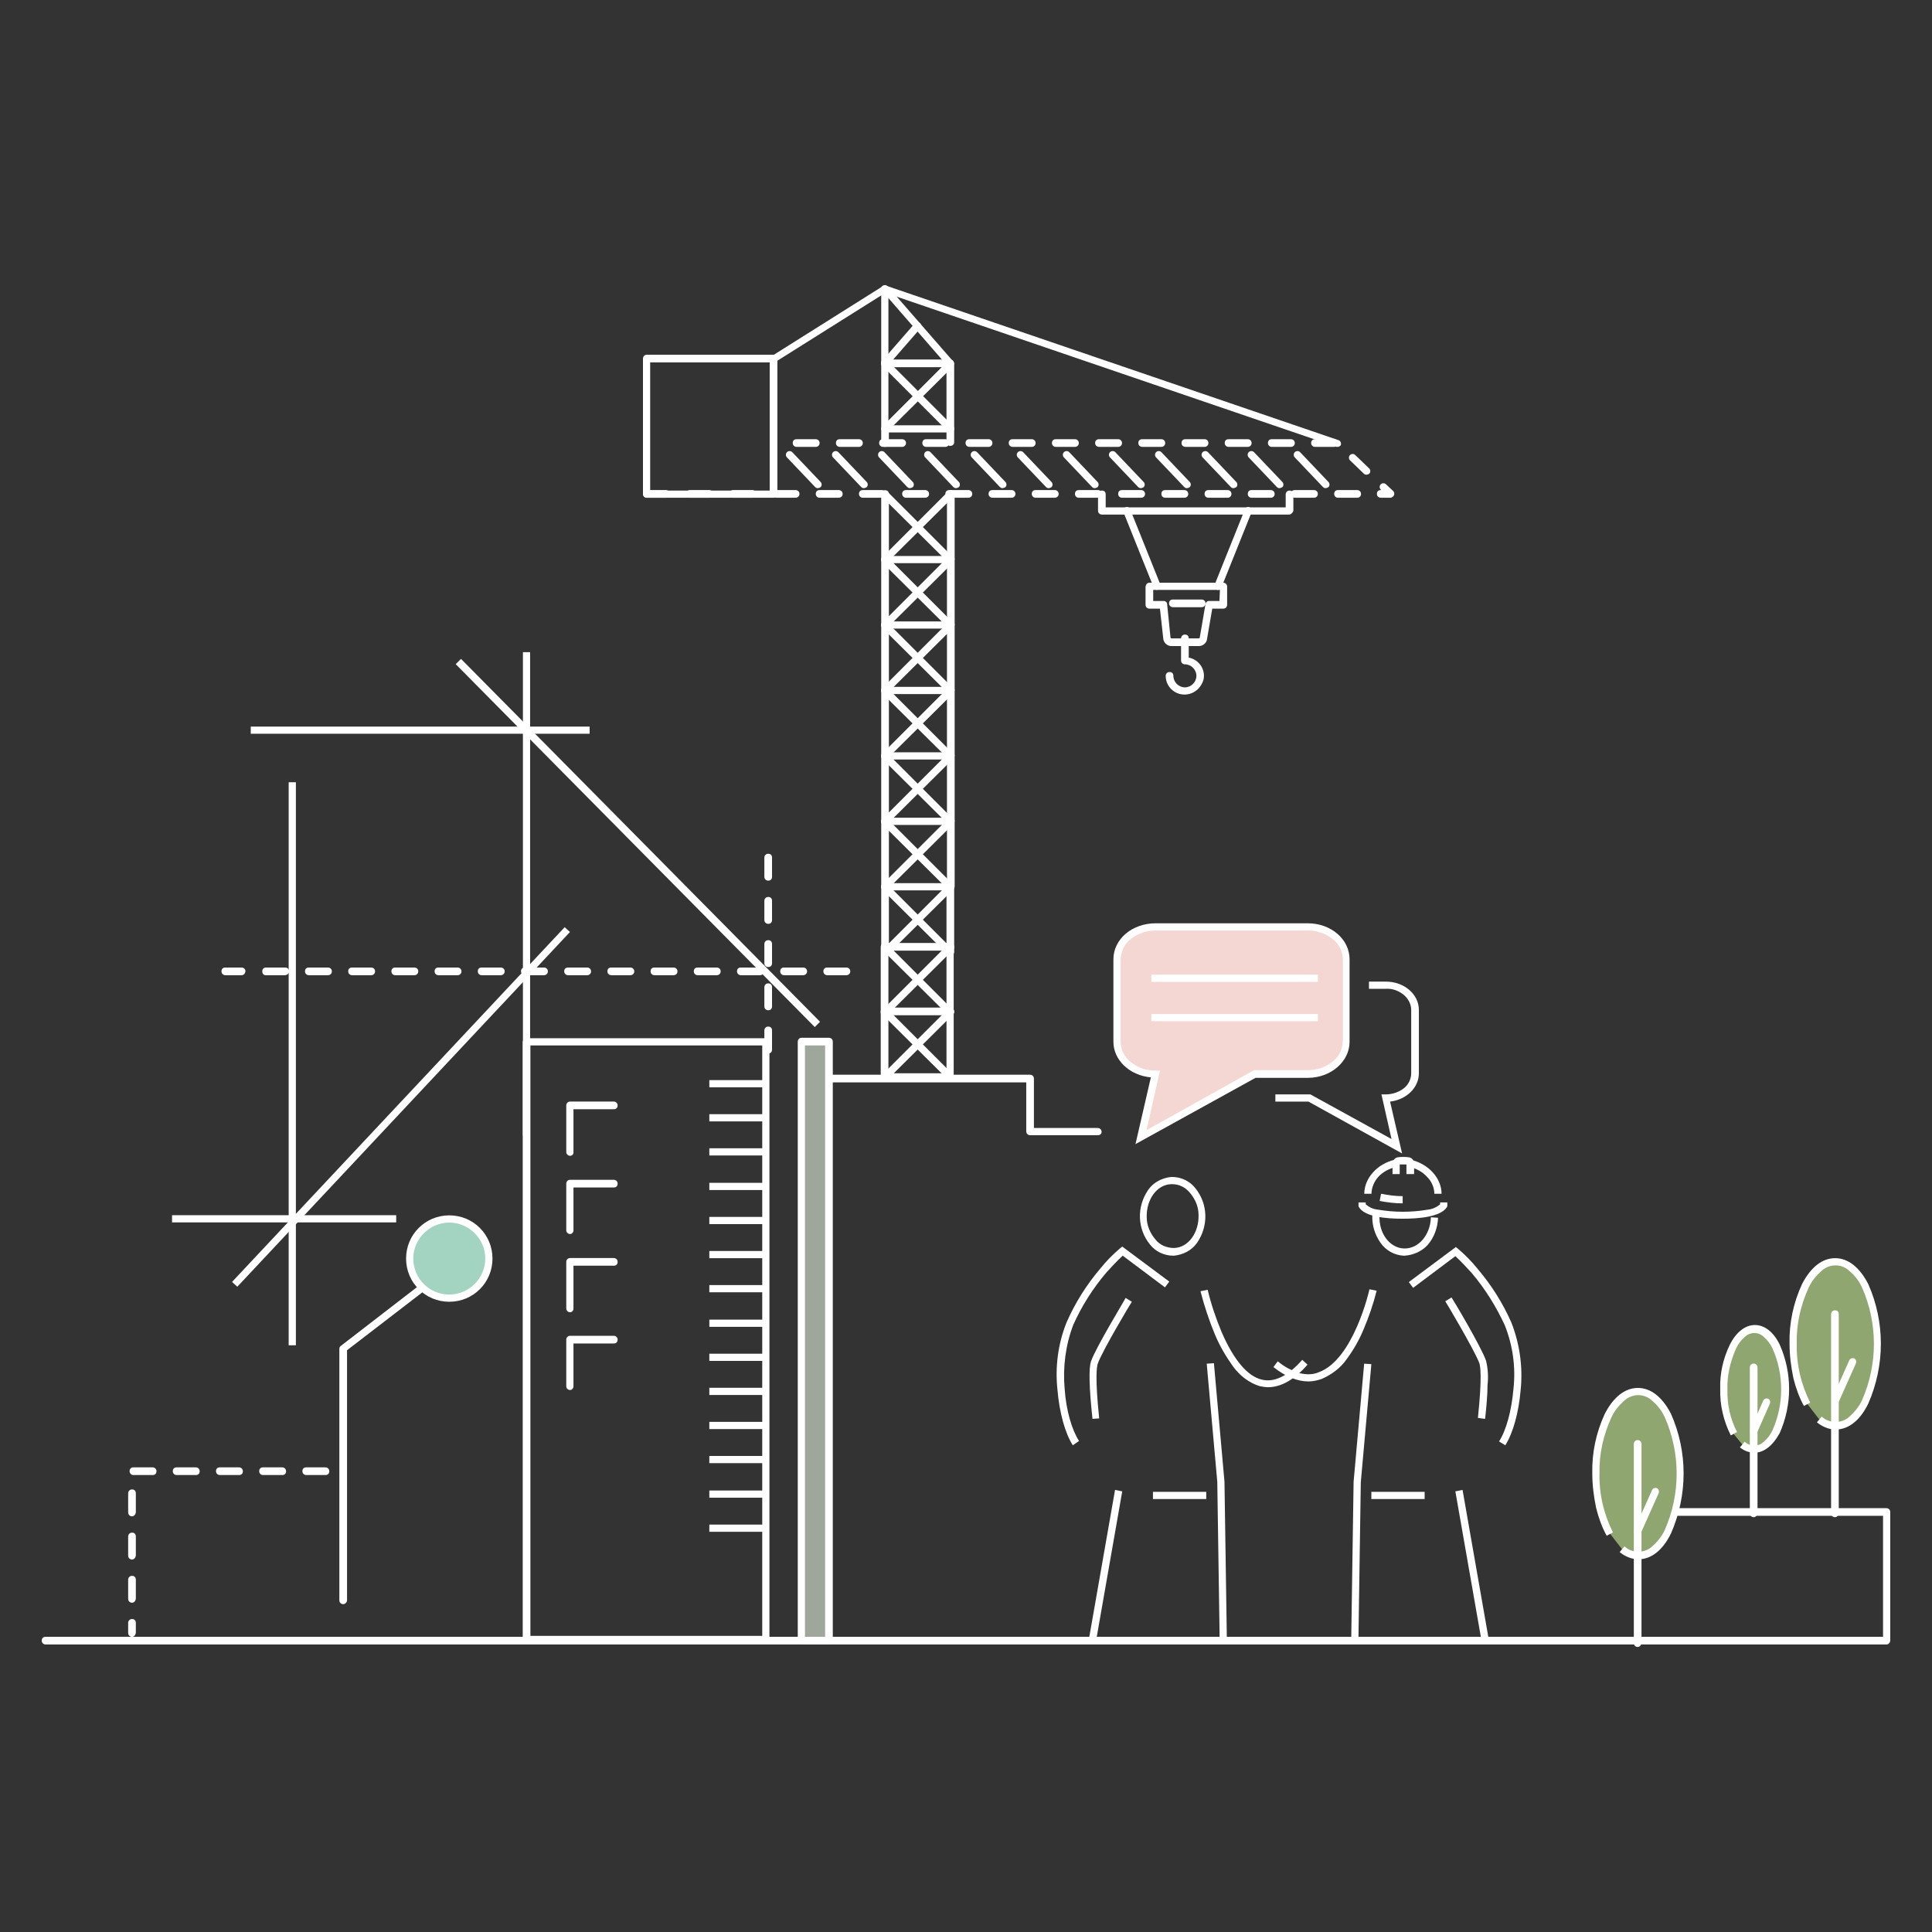 <?xml version="1.0" encoding="utf-8"?>
<!-- Generator: Adobe Illustrator 26.2.0, SVG Export Plug-In . SVG Version: 6.00 Build 0)  -->
<svg version="1.1" id="Layer_1" xmlns="http://www.w3.org/2000/svg" xmlns:xlink="http://www.w3.org/1999/xlink" x="0px" y="0px"
	 viewBox="0 0 402.5 402.5" style="enable-background:new 0 0 402.5 402.5;" xml:space="preserve">
<rect x="0" y="0" width="402.5" height="402.5" fill="#333333" stroke="none"/>
<style type="text/css">
	.st0{fill:none;}
	.st1{fill:#FFFFFF;}
	.st2{fill:#9FA79D;}
	.st3{fill:#A3D3C1;}
	.st4{fill:#90A670;}
	.st5{fill:#F4D7D3;}
</style>
<g>
	<rect id="Rectangle_1031" x="0" y="0" class="st0" width="402.5" height="402.5"/>
	<g>
		<g id="Group_2815" transform="translate(125.253 0)">
			<g id="Group_2804" transform="translate(49.633 29.197)">
				<path id="Line_8116" class="st1" d="M9.5,63.9c-0.4,0-0.8-0.3-0.8-0.8v-3c0-0.4,0.3-0.8,0.8-0.8c0.4,0,0.8,0.3,0.8,0.8v3
					C10.2,63.6,9.9,63.9,9.5,63.9z"/>
				<path id="Line_8117" class="st1" d="M23.1,63.7c-0.4,0-0.8-0.3-0.8-0.8v-2.8c0-0.4,0.3-0.8,0.8-0.8s0.8,0.3,0.8,0.8V63
					C23.9,63.4,23.5,63.7,23.1,63.7z"/>
			</g>
			<path id="Line_8118" class="st1" d="M59.1,76.5c-0.2,0-0.4-0.1-0.5-0.2c-0.3-0.3-0.3-0.7-0.1-1.1l6.8-7.8
				c0.3-0.3,0.7-0.3,1.1-0.1c0.3,0.3,0.3,0.7,0.1,1.1l-6.8,7.8C59.5,76.4,59.3,76.5,59.1,76.5z"/>
			<path id="Rectangle_1154" class="st1" d="M35.9,103.7H9.5c-0.4,0-0.8-0.3-0.8-0.8V74.7c0-0.4,0.3-0.8,0.8-0.8h26.4
				c0.4,0,0.8,0.3,0.8,0.8V103C36.7,103.4,36.3,103.7,35.9,103.7z M10.2,102.2h24.9V75.5H10.2V102.2z"/>
			<path id="Path_13680" class="st1" d="M153.4,93.1c-0.1,0-0.2,0-0.2,0L59.2,61L36.3,75.4c-0.4,0.2-0.8,0.1-1-0.2
				c-0.2-0.4-0.1-0.8,0.2-1l23.2-14.6c0.2-0.1,0.4-0.1,0.6-0.1l94.3,32.2c0.4,0.1,0.6,0.6,0.5,1C154,92.9,153.7,93.1,153.4,93.1
				L153.4,93.1z"/>
			<path id="Line_8119" class="st1" d="M150.9,101.7c-0.2,0-0.4-0.1-0.5-0.2l-5.9-6.2c-0.3-0.3-0.3-0.8,0-1.1c0,0,0,0,0,0
				c0.3-0.3,0.8-0.3,1.1,0l5.9,6.2c0.3,0.3,0.3,0.8,0,1.1C151.3,101.6,151.1,101.7,150.9,101.7z"/>
			<path id="Line_8120" class="st1" d="M141.3,101.7c-0.2,0-0.4-0.1-0.5-0.2l-5.9-6.2c-0.3-0.3-0.3-0.8,0-1.1c0,0,0,0,0,0
				c0.3-0.3,0.8-0.3,1.1,0l5.9,6.2c0.3,0.3,0.3,0.8,0,1.1C141.7,101.6,141.5,101.7,141.3,101.7z"/>
			<path id="Line_8121" class="st1" d="M131.7,101.7c-0.2,0-0.4-0.1-0.5-0.2l-5.9-6.2c-0.3-0.3-0.3-0.8,0-1.1c0,0,0,0,0,0
				c0.3-0.3,0.8-0.3,1.1,0l5.9,6.2c0.3,0.3,0.3,0.8,0,1.1C132,101.6,131.9,101.7,131.7,101.7z"/>
			<path id="Line_8122" class="st1" d="M122,101.7c-0.2,0-0.4-0.1-0.5-0.2l-5.9-6.2c-0.3-0.3-0.3-0.8,0-1.1c0,0,0,0,0,0
				c0.3-0.3,0.8-0.3,1.1,0l5.9,6.2c0.3,0.3,0.3,0.8,0,1.1C122.4,101.6,122.2,101.7,122,101.7z"/>
			<path id="Line_8123" class="st1" d="M112.4,101.7c-0.2,0-0.4-0.1-0.5-0.2l-5.9-6.2c-0.3-0.3-0.3-0.8,0-1.1c0,0,0,0,0,0
				c0.3-0.3,0.8-0.3,1.1,0l5.9,6.2c0.3,0.3,0.3,0.8,0,1.1C112.8,101.6,112.6,101.7,112.4,101.7z"/>
			<path id="Line_8124" class="st1" d="M102.8,101.7c-0.2,0-0.4-0.1-0.5-0.2l-5.9-6.2c-0.3-0.3-0.3-0.8,0-1.1c0,0,0,0,0,0
				c0.3-0.3,0.8-0.3,1.1,0l5.9,6.2c0.3,0.3,0.3,0.8,0,1.1C103.2,101.6,103,101.7,102.8,101.7z"/>
			<path id="Line_8125" class="st1" d="M93.2,101.7c-0.2,0-0.4-0.1-0.5-0.2l-5.9-6.2c-0.3-0.3-0.3-0.8,0-1.1c0,0,0,0,0,0
				c0.3-0.3,0.8-0.3,1.1,0l5.9,6.2c0.3,0.3,0.3,0.8,0,1.1C93.6,101.6,93.4,101.7,93.2,101.7z"/>
			<path id="Line_8126" class="st1" d="M83.6,101.7c-0.2,0-0.4-0.1-0.5-0.2l-5.9-6.2c-0.3-0.3-0.3-0.8,0-1.1c0,0,0,0,0,0
				c0.3-0.3,0.8-0.3,1.1,0l5.9,6.2c0.3,0.3,0.3,0.8,0,1.1C83.9,101.6,83.8,101.7,83.6,101.7z"/>
			<path id="Line_8127" class="st1" d="M73.9,101.7c-0.2,0-0.4-0.1-0.5-0.2l-5.9-6.2c-0.3-0.3-0.3-0.8,0-1.1c0,0,0,0,0,0
				c0.3-0.3,0.8-0.3,1.1,0l5.9,6.2c0.3,0.3,0.3,0.8,0,1.1C74.3,101.6,74.1,101.7,73.9,101.7z"/>
			<path id="Line_8128" class="st1" d="M64.3,101.7c-0.2,0-0.4-0.1-0.5-0.2l-5.9-6.2c-0.3-0.3-0.3-0.8,0-1.1c0,0,0,0,0,0
				c0.3-0.3,0.8-0.3,1.1,0l5.9,6.2c0.3,0.3,0.3,0.8,0,1.1C64.7,101.6,64.5,101.7,64.3,101.7z"/>
			<path id="Line_8129" class="st1" d="M54.7,101.7c-0.2,0-0.4-0.1-0.5-0.2l-5.9-6.2c-0.3-0.3-0.3-0.8,0-1.1c0,0,0,0,0,0
				c0.3-0.3,0.8-0.3,1.1,0l5.9,6.2c0.3,0.3,0.3,0.8,0,1.1C55.1,101.6,54.9,101.7,54.7,101.7z"/>
			<path id="Line_8130" class="st1" d="M45.1,101.7c-0.2,0-0.4-0.1-0.5-0.2l-5.9-6.2c-0.3-0.3-0.3-0.8,0-1.1c0,0,0,0,0,0
				c0.3-0.3,0.8-0.3,1.1,0l5.9,6.2c0.3,0.3,0.3,0.8,0,1.1C45.5,101.6,45.3,101.7,45.1,101.7z"/>
			<g id="Group_2805" transform="translate(49.633 124.625)">
				<path id="Line_8131" class="st1" d="M10.9,73.1c-0.2,0-0.4-0.1-0.5-0.2c-0.3-0.3-0.3-0.8,0-1.1c0,0,0,0,0,0l12.2-12.2
					c0.3-0.3,0.8-0.3,1.1,0c0,0,0,0,0,0c0.3,0.3,0.3,0.8,0,1.1c0,0,0,0,0,0L11.4,72.9C11.3,73,11.1,73.1,10.9,73.1z"/>
				<path id="Line_8132" class="st1" d="M21.7,73.1c-0.2,0-0.4-0.1-0.5-0.2L8.9,60.7c-0.3-0.3-0.3-0.8,0-1.1c0.3-0.3,0.8-0.3,1.1,0
					l12.2,12.2c0.3,0.3,0.3,0.8,0,1.1C22.1,73,21.9,73.1,21.7,73.1L21.7,73.1z"/>
				<path id="Line_8133" class="st1" d="M9.5,74.5c-0.4,0-0.8-0.3-0.8-0.8V60.1c0-0.4,0.3-0.8,0.8-0.8c0.4,0,0.8,0.3,0.8,0.8v13.6
					C10.2,74.2,9.9,74.5,9.5,74.5z"/>
				<path id="Line_8134" class="st1" d="M23.1,74.5c-0.4,0-0.8-0.3-0.8-0.8V60.1c0-0.4,0.3-0.8,0.8-0.8s0.8,0.3,0.8,0.8v13.6
					C23.9,74.2,23.5,74.5,23.1,74.5z"/>
			</g>
			<g id="Group_2806" transform="translate(49.633 110.992)">
				<path id="Line_8135" class="st1" d="M9.5,74.5c-0.2,0-0.4-0.1-0.5-0.2c-0.3-0.3-0.3-0.8,0-1.1c0,0,0,0,0,0l13.6-13.6
					c0.3-0.3,0.8-0.3,1.1,0c0,0,0,0,0,0c0.3,0.3,0.3,0.8,0,1.1c0,0,0,0,0,0L10,74.3C9.9,74.5,9.7,74.5,9.5,74.5z"/>
				<path id="Line_8136" class="st1" d="M23.1,74.5c-0.2,0-0.4-0.1-0.5-0.2L8.9,60.7c-0.3-0.3-0.3-0.8,0-1.1c0.3-0.3,0.8-0.3,1.1,0
					l13.6,13.6c0.3,0.3,0.3,0.8,0,1.1C23.5,74.4,23.3,74.5,23.1,74.5L23.1,74.5z"/>
				<path id="Path_13681" class="st1" d="M23.1,74.5H9.5c-0.4,0-0.8-0.3-0.8-0.8V60.1c0-0.4,0.3-0.8,0.8-0.8s0.8,0.3,0.8,0.8V73
					h12.1V60.1c0-0.4,0.3-0.8,0.8-0.8s0.8,0.3,0.8,0.8v13.6C23.9,74.2,23.5,74.5,23.1,74.5z"/>
			</g>
			<g id="Group_2807" transform="translate(49.633 137.154)">
				<path id="Line_8137" class="st1" d="M9.5,74.5c-0.2,0-0.4-0.1-0.5-0.2c-0.3-0.3-0.3-0.8,0-1.1c0,0,0,0,0,0l13.6-13.6
					c0.3-0.3,0.8-0.3,1.1,0c0,0,0,0,0,0c0.3,0.3,0.3,0.8,0,1.1c0,0,0,0,0,0L10,74.3C9.9,74.5,9.7,74.5,9.5,74.5z"/>
				<path id="Line_8138" class="st1" d="M23.1,74.5c-0.2,0-0.4-0.1-0.5-0.2L8.9,60.7c-0.3-0.3-0.3-0.8,0-1.1c0.3-0.3,0.8-0.3,1.1,0
					l13.6,13.6c0.3,0.3,0.3,0.8,0,1.1C23.5,74.4,23.3,74.5,23.1,74.5L23.1,74.5z"/>
				<path id="Path_13682" class="st1" d="M23.1,74.5c-0.4,0-0.8-0.3-0.8-0.8V60.9H10.2v12.9c0,0.4-0.3,0.8-0.8,0.8s-0.8-0.3-0.8-0.8
					V60.1c0-0.4,0.3-0.8,0.8-0.8h13.6c0.4,0,0.8,0.3,0.8,0.8v13.6C23.9,74.2,23.5,74.5,23.1,74.5z"/>
			</g>
			<g id="Group_2808" transform="translate(49.633 150.609)">
				<path id="Line_8139" class="st1" d="M9.5,74.5c-0.2,0-0.4-0.1-0.5-0.2c-0.3-0.3-0.3-0.8,0-1.1c0,0,0,0,0,0l13.6-13.6
					c0.3-0.3,0.8-0.3,1.1,0c0,0,0,0,0,0c0.3,0.3,0.3,0.8,0,1.1c0,0,0,0,0,0L10,74.3C9.9,74.5,9.7,74.5,9.5,74.5z"/>
				<path id="Line_8140" class="st1" d="M23.1,74.5c-0.2,0-0.4-0.1-0.5-0.2L8.9,60.7c-0.3-0.3-0.3-0.8,0-1.1c0.3-0.3,0.8-0.3,1.1,0
					l13.6,13.6c0.3,0.3,0.3,0.8,0,1.1C23.5,74.4,23.3,74.5,23.1,74.5L23.1,74.5z"/>
				<path id="Path_13683" class="st1" d="M23.1,74.5c-0.4,0-0.8-0.3-0.8-0.8V60.9H10.2v12.9c0,0.4-0.3,0.8-0.8,0.8s-0.8-0.3-0.8-0.8
					V60.1c0-0.4,0.3-0.8,0.8-0.8h13.6c0.4,0,0.8,0.3,0.8,0.8v13.6C23.9,74.2,23.5,74.5,23.1,74.5z"/>
			</g>
			<g id="Group_2809" transform="translate(49.633 97.36)">
				<path id="Line_8141" class="st1" d="M9.5,74.5c-0.2,0-0.4-0.1-0.5-0.2c-0.3-0.3-0.3-0.8,0-1.1c0,0,0,0,0,0l13.6-13.6
					c0.3-0.3,0.8-0.3,1.1,0c0,0,0,0,0,0c0.3,0.3,0.3,0.8,0,1.1c0,0,0,0,0,0L10,74.3C9.9,74.5,9.7,74.5,9.5,74.5z"/>
				<path id="Line_8142" class="st1" d="M23.1,74.5c-0.2,0-0.4-0.1-0.5-0.2L8.9,60.7c-0.3-0.3-0.3-0.8,0-1.1c0.3-0.3,0.8-0.3,1.1,0
					l13.6,13.6c0.3,0.3,0.3,0.8,0,1.1C23.5,74.4,23.3,74.5,23.1,74.5L23.1,74.5z"/>
				<path id="Path_13684" class="st1" d="M23.1,74.5H9.5c-0.4,0-0.8-0.3-0.8-0.8V60.1c0-0.4,0.3-0.8,0.8-0.8s0.8,0.3,0.8,0.8V73
					h12.1V60.1c0-0.4,0.3-0.8,0.8-0.8s0.8,0.3,0.8,0.8v13.6C23.9,74.2,23.5,74.5,23.1,74.5z"/>
			</g>
			<g id="Group_2810" transform="translate(49.633 83.727)">
				<path id="Line_8143" class="st1" d="M9.5,74.5c-0.2,0-0.4-0.1-0.5-0.2c-0.3-0.3-0.3-0.8,0-1.1c0,0,0,0,0,0l13.6-13.6
					c0.3-0.3,0.8-0.3,1.1,0c0,0,0,0,0,0c0.3,0.3,0.3,0.8,0,1.1c0,0,0,0,0,0L10,74.3C9.9,74.5,9.7,74.5,9.5,74.5z"/>
				<path id="Line_8144" class="st1" d="M23.1,74.5c-0.2,0-0.4-0.1-0.5-0.2L8.9,60.7c-0.3-0.3-0.3-0.8,0-1.1c0.3-0.3,0.8-0.3,1.1,0
					l13.6,13.6c0.3,0.3,0.3,0.8,0,1.1C23.5,74.4,23.3,74.5,23.1,74.5L23.1,74.5z"/>
				<path id="Path_13685" class="st1" d="M23.1,74.5H9.5c-0.4,0-0.8-0.3-0.8-0.8V60.1c0-0.4,0.3-0.8,0.8-0.8s0.8,0.3,0.8,0.8V73
					h12.1V60.1c0-0.4,0.3-0.8,0.8-0.8s0.8,0.3,0.8,0.8v13.6C23.9,74.2,23.5,74.5,23.1,74.5z"/>
			</g>
			<g id="Group_2811" transform="translate(49.633 70.095)">
				<path id="Line_8145" class="st1" d="M9.5,74.5c-0.2,0-0.4-0.1-0.5-0.2c-0.3-0.3-0.3-0.8,0-1.1c0,0,0,0,0,0l13.6-13.6
					c0.3-0.3,0.8-0.3,1.1,0c0,0,0,0,0,0c0.3,0.3,0.3,0.8,0,1.1c0,0,0,0,0,0L10,74.3C9.9,74.5,9.7,74.5,9.5,74.5z"/>
				<path id="Line_8146" class="st1" d="M23.1,74.5c-0.2,0-0.4-0.1-0.5-0.2L8.9,60.7c-0.3-0.3-0.3-0.8,0-1.1c0.3-0.3,0.8-0.3,1.1,0
					l13.6,13.6c0.3,0.3,0.3,0.8,0,1.1C23.5,74.4,23.3,74.5,23.1,74.5L23.1,74.5z"/>
				<path id="Path_13686" class="st1" d="M23.1,74.5H9.5c-0.4,0-0.8-0.3-0.8-0.8V60.1c0-0.4,0.3-0.8,0.8-0.8s0.8,0.3,0.8,0.8V73
					h12.1V60.1c0-0.4,0.3-0.8,0.8-0.8s0.8,0.3,0.8,0.8v13.6C23.9,74.2,23.5,74.5,23.1,74.5z"/>
			</g>
			<g id="Group_2812" transform="translate(49.633 56.462)">
				<path id="Line_8147" class="st1" d="M9.5,74.5c-0.2,0-0.4-0.1-0.5-0.2c-0.3-0.3-0.3-0.8,0-1.1c0,0,0,0,0,0l13.6-13.6
					c0.3-0.3,0.8-0.3,1.1,0c0,0,0,0,0,0c0.3,0.3,0.3,0.8,0,1.1c0,0,0,0,0,0L10,74.3C9.9,74.5,9.7,74.5,9.5,74.5z"/>
				<path id="Line_8148" class="st1" d="M23.1,74.5c-0.2,0-0.4-0.1-0.5-0.2L8.9,60.7c-0.3-0.3-0.3-0.8,0-1.1c0.3-0.3,0.8-0.3,1.1,0
					l13.6,13.6c0.3,0.3,0.3,0.8,0,1.1C23.5,74.4,23.3,74.5,23.1,74.5L23.1,74.5z"/>
				<path id="Path_13687" class="st1" d="M23.1,74.5H9.5c-0.4,0-0.8-0.3-0.8-0.8V60.1c0-0.4,0.3-0.8,0.8-0.8s0.8,0.3,0.8,0.8V73
					h12.1V60.1c0-0.4,0.3-0.8,0.8-0.8s0.8,0.3,0.8,0.8v13.6C23.9,74.2,23.5,74.5,23.1,74.5z"/>
			</g>
			<g id="Group_2813" transform="translate(49.633 42.829)">
				<path id="Line_8149" class="st1" d="M9.5,74.5c-0.2,0-0.4-0.1-0.5-0.2c-0.3-0.3-0.3-0.8,0-1.1c0,0,0,0,0,0l13.6-13.6
					c0.3-0.3,0.8-0.3,1.1,0c0,0,0,0,0,0c0.3,0.3,0.3,0.8,0,1.1c0,0,0,0,0,0L10,74.3C9.9,74.5,9.7,74.5,9.5,74.5z"/>
				<path id="Line_8150" class="st1" d="M23.1,74.5c-0.2,0-0.4-0.1-0.5-0.2L8.9,60.7c-0.3-0.3-0.3-0.8,0-1.1c0.3-0.3,0.8-0.3,1.1,0
					l13.6,13.6c0.3,0.3,0.3,0.8,0,1.1C23.5,74.4,23.3,74.5,23.1,74.5L23.1,74.5z"/>
				<path id="Path_13688" class="st1" d="M23.1,74.5H9.5c-0.4,0-0.8-0.3-0.8-0.8V60.1c0-0.4,0.3-0.8,0.8-0.8s0.8,0.3,0.8,0.8V73
					h12.1V60.1c0-0.4,0.3-0.8,0.8-0.8s0.8,0.3,0.8,0.8v13.6C23.9,74.2,23.5,74.5,23.1,74.5C23.1,74.5,23.1,74.5,23.1,74.5z"/>
			</g>
			<path id="Path_13689" class="st1" d="M164.4,103.7h-2c-0.4,0-0.8-0.3-0.8-0.8s0.3-0.8,0.8-0.8h0.1l-0.1-0.1
				c-0.3-0.3-0.3-0.8,0-1.1c0.3-0.3,0.8-0.3,1.1,0l1.5,1.4c0.3,0.3,0.3,0.8,0,1.1C164.8,103.6,164.6,103.7,164.4,103.7z
				 M157.5,103.7h-4c-0.4,0-0.8-0.3-0.8-0.8s0.3-0.8,0.8-0.8h4c0.4,0,0.8,0.3,0.8,0.8S157.9,103.7,157.5,103.7z M148.5,103.7h-4
				c-0.4,0-0.8-0.3-0.8-0.8s0.3-0.8,0.8-0.8h4c0.4,0,0.8,0.3,0.8,0.8S148.9,103.7,148.5,103.7z M139.5,103.7h-4
				c-0.4,0-0.8-0.3-0.8-0.8s0.3-0.8,0.8-0.8h4c0.4,0,0.8,0.3,0.8,0.8S139.9,103.7,139.5,103.7z M130.5,103.7h-4
				c-0.4,0-0.8-0.3-0.8-0.8s0.3-0.8,0.8-0.8h4c0.4,0,0.8,0.3,0.8,0.8S130.9,103.7,130.5,103.7z M121.5,103.7h-4
				c-0.4,0-0.8-0.3-0.8-0.8s0.3-0.8,0.8-0.8h4c0.4,0,0.8,0.3,0.8,0.8S121.9,103.7,121.5,103.7z M112.5,103.7h-4
				c-0.4,0-0.8-0.3-0.8-0.8s0.3-0.8,0.8-0.8h4c0.4,0,0.8,0.3,0.8,0.8S112.9,103.7,112.5,103.7z M103.5,103.7h-4
				c-0.4,0-0.8-0.3-0.8-0.8s0.3-0.8,0.8-0.8h4c0.4,0,0.8,0.3,0.8,0.8S103.9,103.7,103.5,103.7z M94.5,103.7h-4
				c-0.4,0-0.8-0.3-0.8-0.8s0.3-0.8,0.8-0.8h4c0.4,0,0.8,0.3,0.8,0.8S94.9,103.7,94.5,103.7z M85.5,103.7h-4c-0.4,0-0.8-0.3-0.8-0.8
				s0.3-0.8,0.8-0.8h4c0.4,0,0.8,0.3,0.8,0.8S85.9,103.7,85.5,103.7z M76.5,103.7h-4c-0.4,0-0.8-0.3-0.8-0.8s0.3-0.8,0.8-0.8h4
				c0.4,0,0.8,0.3,0.8,0.8S76.9,103.7,76.5,103.7z M67.5,103.7h-4c-0.4,0-0.8-0.3-0.8-0.8s0.3-0.8,0.8-0.8h4c0.4,0,0.8,0.3,0.8,0.8
				S67.9,103.7,67.5,103.7z M58.5,103.7h-4c-0.4,0-0.8-0.3-0.8-0.8s0.3-0.8,0.8-0.8h4c0.4,0,0.8,0.3,0.8,0.8S58.9,103.7,58.5,103.7
				L58.5,103.7z M49.5,103.7h-4c-0.4,0-0.8-0.3-0.8-0.8s0.3-0.8,0.8-0.8l0,0h4c0.4,0,0.8,0.3,0.8,0.8S49.9,103.7,49.5,103.7z
				 M40.5,103.7h-4c-0.4,0-0.8-0.3-0.8-0.8s0.3-0.8,0.8-0.8h4c0.4,0,0.8,0.3,0.8,0.8S40.9,103.7,40.5,103.7z M31.5,103.7h-4
				c-0.4,0-0.8-0.3-0.8-0.8s0.3-0.8,0.8-0.8h4c0.4,0,0.8,0.3,0.8,0.8S31.9,103.7,31.5,103.7L31.5,103.7z M22.5,103.7h-4
				c-0.4,0-0.8-0.3-0.8-0.8s0.3-0.8,0.8-0.8h4c0.4,0,0.8,0.3,0.8,0.8S22.9,103.7,22.5,103.7z M13.5,103.7h-4c-0.4,0-0.8-0.3-0.8-0.8
				s0.3-0.8,0.8-0.8h4c0.4,0,0.8,0.3,0.8,0.8S13.9,103.7,13.5,103.7z M159.4,98.9c-0.2,0-0.4-0.1-0.5-0.2l-2.9-2.8
				c-0.3-0.3-0.3-0.8,0-1.1c0.3-0.3,0.8-0.3,1.1,0l2.9,2.8c0.3,0.3,0.3,0.8,0,1.1C159.8,98.8,159.6,98.9,159.4,98.9L159.4,98.9z
				 M152.7,93.1h-4c-0.4,0-0.8-0.3-0.8-0.8s0.3-0.8,0.8-0.8h4c0.4,0,0.8,0.3,0.8,0.8S153.1,93.1,152.7,93.1z M143.7,93.1h-4
				c-0.4,0-0.8-0.3-0.8-0.8s0.3-0.8,0.8-0.8h4c0.4,0,0.8,0.3,0.8,0.8S144.1,93.1,143.7,93.1z M134.7,93.1h-4c-0.4,0-0.8-0.3-0.8-0.8
				s0.3-0.8,0.8-0.8h4c0.4,0,0.8,0.3,0.8,0.8S135.1,93.1,134.7,93.1z M125.7,93.1h-4c-0.4,0-0.8-0.3-0.8-0.8s0.3-0.8,0.8-0.8h4
				c0.4,0,0.8,0.3,0.8,0.8S126.1,93.1,125.7,93.1z M116.7,93.1h-4c-0.4,0-0.8-0.3-0.8-0.8s0.3-0.8,0.8-0.8h4c0.4,0,0.8,0.3,0.8,0.8
				S117.1,93.1,116.7,93.1z M107.7,93.1h-4c-0.4,0-0.8-0.3-0.8-0.8s0.3-0.8,0.8-0.8h4c0.4,0,0.8,0.3,0.8,0.8S108.1,93.1,107.7,93.1z
				 M98.7,93.1h-4c-0.4,0-0.8-0.3-0.8-0.8s0.3-0.8,0.8-0.8h4c0.4,0,0.8,0.3,0.8,0.8S99.1,93.1,98.7,93.1z M89.7,93.1h-4
				c-0.4,0-0.8-0.3-0.8-0.8s0.3-0.8,0.8-0.8h4c0.4,0,0.8,0.3,0.8,0.8S90.1,93.1,89.7,93.1z M80.7,93.1h-4c-0.4,0-0.8-0.3-0.8-0.8
				s0.3-0.8,0.8-0.8h4c0.4,0,0.8,0.3,0.8,0.8S81.1,93.1,80.7,93.1z M71.7,93.1h-4c-0.4,0-0.8-0.3-0.8-0.8s0.3-0.8,0.8-0.8h4
				c0.4,0,0.8,0.3,0.8,0.8S72.1,93.1,71.7,93.1z M62.7,93.1h-4c-0.4,0-0.8-0.3-0.8-0.8s0.3-0.8,0.8-0.8h4c0.4,0,0.8,0.3,0.8,0.8
				S63.1,93.1,62.7,93.1z M53.7,93.1h-4c-0.4,0-0.8-0.3-0.8-0.8s0.3-0.8,0.8-0.8h4c0.4,0,0.8,0.3,0.8,0.8S54.1,93.1,53.7,93.1z
				 M44.7,93.1h-4c-0.4,0-0.8-0.3-0.8-0.8s0.3-0.8,0.8-0.8l0,0h4c0.4,0,0.8,0.3,0.8,0.8S45.1,93.1,44.7,93.1z"/>
			<g id="Group_2814" transform="translate(49.633)">
				<path id="Line_8151" class="st1" d="M23.1,90.1c-0.2,0-0.4-0.1-0.5-0.2L8.9,76.2c-0.3-0.3-0.3-0.8,0-1.1c0.3-0.3,0.8-0.3,1.1,0
					l13.6,13.6c0.3,0.3,0.3,0.8,0,1.1C23.5,90,23.3,90.1,23.1,90.1L23.1,90.1z"/>
				<path id="Line_8152" class="st1" d="M9.5,90.1c-0.2,0-0.4-0.1-0.5-0.2c-0.3-0.3-0.3-0.8,0-1.1c0,0,0,0,0,0l12.6-12.6
					c0.3-0.3,0.8-0.3,1.1,0c0,0,0,0,0,0c0.3,0.3,0.3,0.8,0,1.1L10,89.9C9.9,90,9.7,90.1,9.5,90.1z"/>
				<path id="Path_13690" class="st1" d="M23.1,90.1H9.5c-0.4,0-0.8-0.3-0.8-0.8V60.1c0-0.4,0.3-0.7,0.8-0.7c0.2,0,0.4,0.1,0.6,0.3
					l13.6,15.6c0.1,0.1,0.2,0.3,0.2,0.5v13.6C23.9,89.8,23.5,90.1,23.1,90.1C23.1,90.1,23.1,90.1,23.1,90.1z M10.2,88.6h12.1V76
					L10.2,62.1V88.6z"/>
			</g>
			<path id="Line_8153" class="st1" d="M72.7,76.5H59.1c-0.4,0-0.8-0.3-0.8-0.8s0.3-0.8,0.8-0.8h13.6c0.4,0,0.8,0.3,0.8,0.8
				S73.2,76.5,72.7,76.5z"/>
			<path id="Path_13691" class="st1" d="M121.5,144.7c-2.1,0-3.9-1.7-3.9-3.9c0-0.4,0.3-0.8,0.8-0.8s0.8,0.3,0.8,0.8
				c0,1.3,1.1,2.4,2.4,2.4s2.4-1.1,2.4-2.4s-1.1-2.4-2.4-2.4c0,0,0,0,0,0c-0.4,0-0.8-0.3-0.8-0.8V133c0-0.4,0.3-0.8,0.8-0.8
				s0.8,0.3,0.8,0.8v4c2.1,0.4,3.5,2.4,3.1,4.5C125,143.4,123.4,144.7,121.5,144.7L121.5,144.7z"/>
			<path id="Path_13692" class="st1" d="M143.3,107.2h-39c-0.4,0-0.8-0.3-0.8-0.8V103c0-0.4,0.3-0.8,0.8-0.8s0.8,0.3,0.8,0.8v2.7
				h37.5V103c0-0.4,0.3-0.8,0.8-0.8s0.8,0.3,0.8,0.8v3.4C144.1,106.8,143.7,107.2,143.3,107.2z"/>
			<path id="Line_8154" class="st1" d="M115.8,122.9c-0.3,0-0.6-0.2-0.7-0.5l-6.3-15.7c-0.2-0.4,0-0.8,0.4-1c0,0,0,0,0,0
				c0.4-0.2,0.8,0,1,0.4c0,0,0,0,0,0l6.3,15.7c0.2,0.4,0,0.8-0.4,1C116,122.8,115.9,122.9,115.8,122.9L115.8,122.9z"/>
			<path id="Line_8155" class="st1" d="M128.5,122.9c-0.1,0-0.2,0-0.3-0.1c-0.4-0.2-0.6-0.6-0.4-1c0,0,0,0,0,0l6.3-15.7
				c0.2-0.4,0.6-0.6,1-0.4c0,0,0,0,0,0c0.4,0.2,0.6,0.6,0.4,1c0,0,0,0,0,0l-6.3,15.7C129.1,122.7,128.8,122.9,128.5,122.9z"/>
			<path id="Path_13693" class="st1" d="M114.2,121.4h15.4c0.4,0,0.8,0.3,0.8,0.8v3.8c0,0.4-0.3,0.8-0.8,0.8h-2.3l-1.1,6.4
				c-0.1,0.8-0.9,1.4-1.7,1.4h-5.7c-0.9,0-1.6-0.7-1.7-1.5l-0.7-6.3h-2.2c-0.4,0-0.8-0.3-0.8-0.8v-3.8
				C113.5,121.7,113.8,121.4,114.2,121.4C114.2,121.4,114.2,121.4,114.2,121.4z M128.9,122.9H115v2.3h2.2c0.4,0,0.7,0.3,0.7,0.7
				l0.7,6.9c0,0.1,0.1,0.2,0.2,0.2h5.7c0.1,0,0.2-0.1,0.2-0.2l1.2-7c0.1-0.4,0.4-0.6,0.7-0.6h2.2L128.9,122.9z"/>
			<path id="Line_8156" class="st1" d="M125.1,126.5h-6c-0.4,0-0.8-0.3-0.8-0.8s0.3-0.8,0.8-0.8h6c0.4,0,0.8,0.3,0.8,0.8
				S125.5,126.5,125.1,126.5z"/>
			<path id="Line_8157" class="st1" d="M72.6,225.2H59.1c-0.4,0-0.8-0.3-0.8-0.8c0-0.4,0.3-0.8,0.8-0.8h13.5c0.4,0,0.8,0.3,0.8,0.8
				C73.4,224.9,73.1,225.2,72.6,225.2z"/>
		</g>
		<rect id="Rectangle_1155" x="167" y="217" class="st2" width="5.7" height="124.8"/>
		<path id="Rectangle_1155_-_Outline" class="st1" d="M172.7,342.5H167c-0.4,0-0.8-0.3-0.8-0.8V217c0-0.4,0.3-0.8,0.8-0.8l0,0h5.7
			c0.4,0,0.8,0.3,0.8,0.8l0,0v124.8C173.4,342.2,173.1,342.5,172.7,342.5z M167.7,341h4.2V217.8h-4.2V341z"/>
		<path id="Path_13694" class="st1" d="M228.7,236.5h-14.1c-0.4,0-0.8-0.3-0.8-0.8v-10.2h-40.6c-0.4,0-0.8-0.3-0.8-0.8
			s0.3-0.8,0.8-0.8h41.4c0.4,0,0.8,0.3,0.8,0.8V235h13.3c0.4,0,0.8,0.3,0.8,0.8S229.1,236.5,228.7,236.5L228.7,236.5z"/>
		<path id="Path_13695" class="st1" d="M109.7,216.3h49.8c0.4,0,0.8,0.3,0.8,0.8v124.5c0,0.4-0.3,0.8-0.8,0.8h-49.8
			c-0.4,0-0.8-0.3-0.8-0.8V217C109,216.6,109.3,216.3,109.7,216.3C109.7,216.3,109.7,216.3,109.7,216.3z M158.8,217.8h-48.3v123
			h48.3V217.8z"/>
		<path id="Path_13696" class="st1" d="M27.5,341c-0.4,0-0.8-0.3-0.8-0.8v-2.1c0-0.4,0.3-0.8,0.8-0.8s0.8,0.3,0.8,0.8l0,0v2.1
			C28.2,340.7,27.9,341,27.5,341z M27.5,333.9c-0.4,0-0.8-0.3-0.8-0.8v-4c0-0.4,0.3-0.8,0.8-0.8s0.8,0.3,0.8,0.8v4
			C28.2,333.6,27.9,333.9,27.5,333.9C27.5,333.9,27.5,333.9,27.5,333.9L27.5,333.9z M27.5,324.9c-0.4,0-0.8-0.3-0.8-0.8l0,0v-4
			c0-0.4,0.3-0.8,0.8-0.8s0.8,0.3,0.8,0.8v4C28.2,324.6,27.9,324.9,27.5,324.9C27.5,324.9,27.5,324.9,27.5,324.9L27.5,324.9z
			 M27.5,315.9c-0.4,0-0.8-0.3-0.8-0.8v-4c0-0.4,0.3-0.8,0.8-0.8s0.8,0.3,0.8,0.8v4C28.2,315.6,27.9,315.9,27.5,315.9
			C27.5,315.9,27.5,315.9,27.5,315.9L27.5,315.9z M67.8,307.3h-4c-0.4,0-0.8-0.3-0.8-0.8s0.3-0.8,0.8-0.8h4c0.4,0,0.8,0.3,0.8,0.8
			S68.3,307.3,67.8,307.3z M58.8,307.3h-4c-0.4,0-0.8-0.3-0.8-0.8s0.3-0.8,0.8-0.8h4c0.4,0,0.8,0.3,0.8,0.8S59.3,307.3,58.8,307.3z
			 M49.8,307.3h-4c-0.4,0-0.8-0.3-0.8-0.8s0.3-0.8,0.8-0.8h4c0.4,0,0.8,0.3,0.8,0.8S50.3,307.3,49.8,307.3z M40.8,307.3h-4
			c-0.4,0-0.8-0.3-0.8-0.8s0.3-0.8,0.8-0.8h4c0.4,0,0.8,0.3,0.8,0.8S41.3,307.3,40.8,307.3z M31.8,307.3h-4c-0.4,0-0.8-0.3-0.8-0.8
			s0.3-0.8,0.8-0.8l0,0h4c0.4,0,0.8,0.3,0.8,0.8S32.3,307.3,31.8,307.3z"/>
		<path id="Path_13697" class="st1" d="M71.5,334.2c-0.4,0-0.8-0.3-0.8-0.8V281c0-0.2,0.1-0.5,0.3-0.6l24.1-18.6
			c0.3-0.3,0.8-0.2,1.1,0.1c0.3,0.3,0.2,0.8-0.1,1.1l-23.8,18.3v52.1C72.3,333.8,71.9,334.2,71.5,334.2z"/>
		<g id="Group_2816" transform="translate(138.275 165.623)">
			<path id="Line_5204" class="st1" d="M21.8,60.9H9.5v-1.5h12.4V60.9z"/>
			<path id="Line_5205" class="st1" d="M21.8,68H9.5v-1.5h12.4V68z"/>
			<path id="Line_5206" class="st1" d="M21.8,75.1H9.5v-1.5h12.4V75.1z"/>
			<path id="Line_5207" class="st1" d="M21.8,82.3H9.5v-1.5h12.4V82.3z"/>
			<path id="Line_5208" class="st1" d="M21.8,89.4H9.5v-1.5h12.4V89.4z"/>
			<path id="Line_5209" class="st1" d="M21.8,96.5H9.5V95h12.4V96.5z"/>
			<path id="Line_5210" class="st1" d="M21.8,103.6H9.5v-1.5h12.4V103.6z"/>
			<path id="Line_5211" class="st1" d="M21.8,110.8H9.5v-1.5h12.4V110.8z"/>
			<path id="Line_5212" class="st1" d="M21.8,117.9H9.5v-1.5h12.4V117.9z"/>
			<path id="Line_5213" class="st1" d="M21.8,125H9.5v-1.5h12.4V125z"/>
			<path id="Line_5214" class="st1" d="M21.8,132.1H9.5v-1.5h12.4V132.1z"/>
			<path id="Line_5215" class="st1" d="M21.8,139.2H9.5v-1.5h12.4V139.2z"/>
			<path id="Line_5216" class="st1" d="M21.8,146.4H9.5v-1.5h12.4V146.4z"/>
			<path id="Line_5217" class="st1" d="M21.8,153.5H9.5V152h12.4V153.5z"/>
		</g>
		<g id="Group_2817" transform="translate(109.272 170.19)">
			<path id="Path_13698" class="st1" d="M9.5,70.6c-0.4,0-0.8-0.3-0.8-0.8v-9.7c0-0.4,0.3-0.8,0.8-0.8h9.1c0.4,0,0.8,0.3,0.8,0.8
				s-0.3,0.8-0.8,0.8h-8.4v9C10.2,70.3,9.9,70.6,9.5,70.6z"/>
			<path id="Path_13699" class="st1" d="M9.5,86.9c-0.4,0-0.8-0.3-0.8-0.8v-9.7c0-0.4,0.3-0.8,0.8-0.8h9.1c0.4,0,0.8,0.3,0.8,0.8
				s-0.3,0.8-0.8,0.8h-8.4v9C10.2,86.5,9.9,86.9,9.5,86.9z"/>
			<path id="Path_13700" class="st1" d="M9.5,103.2c-0.4,0-0.8-0.3-0.8-0.8v-9.7c0-0.4,0.3-0.8,0.8-0.8h9.1c0.4,0,0.8,0.3,0.8,0.8
				s-0.3,0.8-0.8,0.8h-8.4v9C10.2,102.8,9.9,103.2,9.5,103.2z"/>
			<path id="Path_13701" class="st1" d="M9.5,119.4c-0.4,0-0.8-0.3-0.8-0.8v-9.7c0-0.4,0.3-0.8,0.8-0.8h9.1c0.4,0,0.8,0.3,0.8,0.8
				s-0.3,0.8-0.8,0.8h-8.4v8.9C10.2,119,9.9,119.4,9.5,119.4z"/>
		</g>
		<circle id="Ellipse_198" class="st3" cx="93.6" cy="262.2" r="8.3"/>
		<path id="Ellipse_198_-_Outline" class="st1" d="M93.6,253.2c5,0,9,4,9,9s-4,9-9,9s-9-4-9-9C84.6,257.2,88.6,253.2,93.6,253.2z
			 M93.6,269.7c4.1,0,7.5-3.4,7.5-7.5s-3.4-7.5-7.5-7.5c-4.1,0-7.5,3.4-7.5,7.5C86.1,266.3,89.4,269.7,93.6,269.7z"/>
		<path id="Path_13702" class="st1" d="M393,342.6H9.5c-0.4,0-0.8-0.3-0.8-0.8s0.3-0.8,0.8-0.8h382.8v-25.2h-44.6
			c-0.4,0-0.8-0.3-0.8-0.8s0.3-0.8,0.8-0.8H393c0.4,0,0.8,0.3,0.8,0.8v26.7C393.8,342.2,393.5,342.6,393,342.6z"/>
		<g id="Group_2819" transform="translate(364.222 202.717)">
			<path id="Path_13703" class="st4" d="M14.8,93c0.9,0.8,2.1,1.3,3.4,1.3c4.8,0,8.7-7.7,8.7-17.1s-3.9-17.1-8.7-17.1
				s-8.7,7.7-8.7,17.1c-0.1,4.4,0.9,8.8,2.9,12.7"/>
			<path id="Path_13703_-_Outline" class="st1" d="M18.2,95.1c-1.4,0-2.8-0.6-3.9-1.5l1-1.2c1.6,1.5,4.2,1.5,5.8,0
				c1.1-1,2-2.1,2.6-3.4c3.3-7.5,3.3-16,0-23.5c-0.6-1.3-1.5-2.5-2.6-3.4c-1.6-1.6-4.2-1.6-5.9,0c-1.1,1-2,2.1-2.6,3.4
				c-1.7,3.7-2.6,7.7-2.5,11.7c-0.1,4.3,0.9,8.5,2.8,12.3l-1.3,0.7c-1-1.8-1.7-3.8-2.2-5.8c-0.5-2.4-0.8-4.8-0.8-7.2
				c-0.1-4.3,0.8-8.5,2.6-12.4c1.8-3.5,4.2-5.4,6.9-5.4s5.1,1.9,6.9,5.4c3.5,7.9,3.5,16.9,0,24.9C23.3,93.2,20.9,95.1,18.2,95.1z"/>
			<g id="Group_2818" transform="translate(8.553 10.965)">
				<path id="Line_8158" class="st1" d="M9.5,102.4c-0.4,0-0.8-0.3-0.8-0.8V60.1c0-0.4,0.3-0.8,0.8-0.8s0.8,0.3,0.8,0.8v41.5
					C10.2,102.1,9.9,102.4,9.5,102.4z"/>
				<path id="Line_8159" class="st1" d="M9.5,79.1c-0.1,0-0.2,0-0.3-0.1c-0.4-0.2-0.5-0.6-0.4-1l3.7-8.3c0.2-0.4,0.6-0.5,1-0.4
					c0.4,0.2,0.5,0.6,0.4,1l-3.7,8.3C10,78.9,9.8,79.1,9.5,79.1z"/>
			</g>
		</g>
		<g id="Group_2821" transform="translate(323.127 229.752)">
			<path id="Path_13704" class="st4" d="M14.8,93c0.9,0.8,2.1,1.3,3.4,1.3c4.8,0,8.7-7.7,8.7-17.1s-3.9-17.1-8.7-17.1
				s-8.7,7.7-8.7,17.1c-0.1,4.4,0.9,8.8,2.9,12.7"/>
			<path id="Path_13704_-_Outline" class="st1" d="M18.2,95.1c-1.4,0-2.8-0.6-3.9-1.5l1-1.2c1.6,1.5,4.2,1.5,5.8,0
				c1.1-1,2-2.1,2.6-3.4c3.3-7.5,3.3-16,0-23.5c-0.6-1.3-1.5-2.5-2.6-3.4c-1.6-1.6-4.2-1.6-5.9,0c-1.1,1-2,2.1-2.6,3.4
				c-1.7,3.7-2.6,7.7-2.5,11.7c-0.1,4.3,0.9,8.5,2.8,12.3l-1.3,0.7c-1-1.8-1.7-3.8-2.2-5.8c-0.5-2.4-0.8-4.8-0.8-7.2
				c-0.1-4.3,0.8-8.5,2.6-12.4c1.8-3.5,4.2-5.4,6.9-5.4s5.1,1.9,6.9,5.4c3.5,7.9,3.5,16.9,0,24.9C23.3,93.2,20.9,95.1,18.2,95.1z"/>
			<g id="Group_2820" transform="translate(8.553 10.965)">
				<path id="Line_8160" class="st1" d="M9.5,102.4c-0.4,0-0.8-0.3-0.8-0.8V60.1c0-0.4,0.3-0.8,0.8-0.8c0.4,0,0.8,0.3,0.8,0.8v41.5
					C10.2,102.1,9.9,102.4,9.5,102.4z"/>
				<path id="Line_8161" class="st1" d="M9.5,79.1c-0.1,0-0.2,0-0.3-0.1c-0.4-0.2-0.5-0.6-0.4-1l3.7-8.3c0.2-0.4,0.6-0.5,1-0.4
					c0.4,0.2,0.5,0.6,0.4,1l-3.7,8.3C10,78.9,9.8,79.1,9.5,79.1z"/>
			</g>
		</g>
		<g id="Group_2823" transform="translate(349.581 216.743)">
			<path id="Path_13705" class="st4" d="M13.4,84.2c0.7,0.6,1.6,0.9,2.5,1c3.5,0,6.4-5.6,6.4-12.5s-2.9-12.5-6.4-12.5
				s-6.4,5.6-6.4,12.5c-0.1,3.2,0.6,6.4,2.1,9.3"/>
			<path id="Path_13705_-_Outline" class="st1" d="M15.9,85.9c-1.1,0-2.1-0.4-3-1.1l1-1.2c1.1,1.1,2.9,1.1,4,0
				c0.8-0.7,1.4-1.5,1.8-2.4c2.4-5.4,2.4-11.6,0-17c-0.4-0.9-1.1-1.8-1.8-2.4c-1.1-1.1-2.9-1.1-4,0c-0.8,0.7-1.4,1.5-1.8,2.4
				c-1.2,2.7-1.9,5.6-1.8,8.5c-0.1,3.1,0.6,6.2,2,8.9l-1.3,0.7c-1.5-3-2.3-6.3-2.2-9.7c-0.1-3.2,0.6-6.3,2-9.2
				c1.3-2.6,3.2-4.1,5.2-4.1s3.9,1.4,5.2,4.1c2.6,5.9,2.6,12.5,0,18.4C19.7,84.5,17.9,85.9,15.9,85.9z"/>
			<g id="Group_2822" transform="translate(6.267 8.034)">
				<path id="Line_8162" class="st1" d="M9.5,91.3c-0.4,0-0.8-0.3-0.8-0.8V60.1c0-0.4,0.3-0.8,0.8-0.8c0.4,0,0.8,0.3,0.8,0.8v30.4
					C10.2,91,9.9,91.3,9.5,91.3z"/>
				<path id="Line_8163" class="st1" d="M9.5,74.2c-0.1,0-0.2,0-0.3-0.1c-0.4-0.2-0.5-0.6-0.4-1c0,0,0,0,0,0l2.7-6.1
					c0.2-0.4,0.6-0.5,1-0.4c0.4,0.2,0.5,0.6,0.4,1l-2.7,6.1C10,74,9.8,74.2,9.5,74.2z"/>
			</g>
		</g>
		<g id="Group_2824" transform="translate(26.341 75.767)">
			<path id="Line_8164" class="st1" d="M96.5,77.1H25.9v-1.5h70.6V77.1z"/>
			<path id="Line_8165" class="st1" d="M143.4,138.2L68.6,62.6l1.1-1.1l74.8,75.6L143.4,138.2z"/>
			<path id="Line_8166" class="st1" d="M23.1,192.3l-1.1-1l69.3-73.9l1.1,1L23.1,192.3z"/>
			<path id="Line_8167" class="st1" d="M35.3,204.5h-1.5V87.2h1.5V204.5z"/>
			<path id="Line_8168" class="st1" d="M84.1,160.8h-1.5V60.1h1.5V160.8z"/>
			<path id="Line_8169" class="st1" d="M133.7,143.7c-0.4,0-0.8-0.3-0.8-0.8v-4c0-0.4,0.3-0.8,0.8-0.8s0.8,0.3,0.8,0.8v4
				C134.5,143.4,134.2,143.7,133.7,143.7z M133.7,134.7c-0.4,0-0.8-0.3-0.8-0.8v-4c0-0.4,0.3-0.8,0.8-0.8s0.8,0.3,0.8,0.8v4
				C134.5,134.4,134.2,134.7,133.7,134.7z M133.7,125.7c-0.4,0-0.8-0.3-0.8-0.8v-4c0-0.4,0.3-0.8,0.8-0.8s0.8,0.3,0.8,0.8v4
				C134.5,125.4,134.2,125.7,133.7,125.7z M133.7,116.7c-0.4,0-0.8-0.3-0.8-0.8v-4c0-0.4,0.3-0.8,0.8-0.8s0.8,0.3,0.8,0.8v4
				C134.5,116.4,134.2,116.7,133.7,116.7z M133.7,107.7c-0.4,0-0.8-0.3-0.8-0.8v-4c0-0.4,0.3-0.8,0.8-0.8s0.8,0.3,0.8,0.8v4
				C134.5,107.4,134.2,107.7,133.7,107.7z"/>
			<path id="Line_8170" class="st1" d="M150,127.4h-4c-0.4,0-0.8-0.3-0.8-0.8s0.3-0.8,0.8-0.8h4c0.4,0,0.8,0.3,0.8,0.8
				S150.4,127.4,150,127.4z M141,127.4h-4c-0.4,0-0.8-0.3-0.8-0.8s0.3-0.8,0.8-0.8h4c0.4,0,0.8,0.3,0.8,0.8S141.4,127.4,141,127.4z
				 M132,127.4h-4c-0.4,0-0.8-0.3-0.8-0.8s0.3-0.8,0.8-0.8h4c0.4,0,0.8,0.3,0.8,0.8S132.4,127.4,132,127.4z M123,127.4h-4
				c-0.4,0-0.8-0.3-0.8-0.8s0.3-0.8,0.8-0.8h4c0.4,0,0.8,0.3,0.8,0.8S123.4,127.4,123,127.4z M114,127.4h-4c-0.4,0-0.8-0.3-0.8-0.8
				s0.3-0.8,0.8-0.8h4c0.4,0,0.8,0.3,0.8,0.8S114.4,127.4,114,127.4z M105,127.4h-4c-0.4,0-0.8-0.3-0.8-0.8s0.3-0.8,0.8-0.8h4
				c0.4,0,0.8,0.3,0.8,0.8S105.4,127.4,105,127.4z M96,127.4h-4c-0.4,0-0.8-0.3-0.8-0.8s0.3-0.8,0.8-0.8h4c0.4,0,0.8,0.3,0.8,0.8
				S96.4,127.4,96,127.4z M87,127.4h-4c-0.4,0-0.8-0.3-0.8-0.8s0.3-0.8,0.8-0.8h4c0.4,0,0.8,0.3,0.8,0.8S87.4,127.4,87,127.4z
				 M78,127.4h-4c-0.4,0-0.8-0.3-0.8-0.8s0.3-0.8,0.8-0.8h4c0.4,0,0.8,0.3,0.8,0.8S78.4,127.4,78,127.4z M69,127.4h-4
				c-0.4,0-0.8-0.3-0.8-0.8s0.3-0.8,0.8-0.8h4c0.4,0,0.8,0.3,0.8,0.8S69.4,127.4,69,127.4z M60,127.4h-4c-0.4,0-0.8-0.3-0.8-0.8
				s0.3-0.8,0.8-0.8h4c0.4,0,0.8,0.3,0.8,0.8S60.4,127.4,60,127.4z M51,127.4h-4c-0.4,0-0.8-0.3-0.8-0.8s0.3-0.8,0.8-0.8h4
				c0.4,0,0.8,0.3,0.8,0.8S51.4,127.4,51,127.4z M42,127.4h-4c-0.4,0-0.8-0.3-0.8-0.8s0.3-0.8,0.8-0.8h4c0.4,0,0.8,0.3,0.8,0.8
				S42.4,127.4,42,127.4z M33,127.4h-4c-0.4,0-0.7-0.3-0.7-0.8s0.3-0.8,0.8-0.8h4c0.4,0,0.8,0.3,0.8,0.8S33.4,127.4,33,127.4z
				 M24,127.4h-3.4c-0.4,0-0.8-0.3-0.8-0.8s0.3-0.8,0.8-0.8H24c0.4,0,0.8,0.3,0.8,0.8c0,0,0,0,0,0C24.7,127.1,24.4,127.4,24,127.4
				C24,127.4,24,127.4,24,127.4z"/>
			<path id="Line_8171" class="st1" d="M56.2,178.9H9.5v-1.5h46.7V178.9z"/>
		</g>
		<path id="Path_13706" class="st1" d="M292.6,261.6c-0.1,0-0.2,0-0.2,0c-1.9-0.1-3.7-1.1-4.8-2.7c-1.2-1.7-1.8-3.7-1.7-5.8l1.5,0.1
			c-0.2,3.7,2.1,6.8,5.1,6.9s5.5-2.8,5.6-6.5l1.5,0.1c-0.1,2.1-0.8,4.1-2.2,5.7C296.2,260.7,294.4,261.5,292.6,261.6z"/>
		<path id="Path_13707" class="st1" d="M313.6,301.1l-1.3-0.8c1.5-2.3,2.6-6.4,3-10.9c0.5-4.5-0.1-9-1.8-13.3
			c-1.8-3.9-4.1-7.6-6.9-10.9c-1.1-1.2-2.2-2.4-3.4-3.5l-8.8,6.6l-0.9-1.2l9.8-7.3l0.5,0.4c1.4,1.2,2.8,2.6,4,4.1
			c2.9,3.4,5.3,7.2,7.1,11.3c1.7,4.4,2.4,9.2,1.9,14C316.4,294.3,315.2,298.6,313.6,301.1z"/>
		<path id="Path_13708" class="st1" d="M309.4,295.6l-1.5-0.2c0.9-8.6,0.5-10.8,0.3-11.4c-1-2.7-7-12.8-7.1-12.9l1.3-0.8
			c0.3,0.4,6.2,10.3,7.2,13.2c0.4,1.7,0.5,3.4,0.3,5.1C309.9,290.5,309.7,292.8,309.4,295.6z"/>
		<path id="Path_13709" class="st1" d="M272.6,287.8c-2.3,0-4.8-1-7.3-3l0.9-1.2c1.4,1.2,3,2,4.7,2.5c1.3,0.3,2.6,0.3,3.8-0.2
			c7.3-2.6,10.6-17.2,10.6-17.3l1.5,0.3c-0.7,2.8-1.6,5.4-2.7,8c-0.9,2.2-2.1,4.3-3.5,6.2c-1.3,1.9-3.2,3.3-5.3,4.2
			C274.4,287.6,273.5,287.8,272.6,287.8z"/>
		<path id="Path_13711" class="st1" d="M283,341.9l-1.5,0l0.5-33.2l2.2-24.6l1.5,0.1l-2.2,24.6L283,341.9z"/>
		<path id="Line_8172" class="st1" d="M296.8,312.3h-11.1v-1.5h11.1V312.3z"/>
		<path id="Line_8173" class="st1" d="M308.7,342.1l-5.5-31.4l1.5-0.3l5.5,31.4L308.7,342.1z"/>
		<g id="Group_2826" transform="translate(18.124)">
			<path id="Path_13712" class="st1" d="M274.1,253.9c-3.5,0-7.9-0.4-9.1-2.4l-0.1-0.2v-0.8h1.5v0.4c0.7,0.6,1.5,1,2.5,1.1
				c3.5,0.6,7,0.6,10.5,0c0.9-0.1,1.8-0.5,2.5-1.1v-0.4h1.5v0.8l-0.1,0.2C282,253.5,277.6,253.9,274.1,253.9z"/>
			<path id="Path_13713" class="st1" d="M274.1,250.7c-1.6,0-3.2-0.2-4.8-0.5l0.3-1.5c1.5,0.3,3,0.5,4.5,0.5L274.1,250.7z"/>
			<g id="Group_2825" transform="translate(6.983)">
				<path id="Path_13714" class="st1" d="M269.4,244.6h-1.5v-2c-0.5,0-0.9,0-1.4,0v2h-1.5v-2.2c0-0.6,0.5-1.2,1.1-1.3
					c0.7-0.1,1.5-0.1,2.3,0c0.6,0.1,1.1,0.6,1.1,1.3V244.6z"/>
			</g>
			<path id="Path_13715" class="st1" d="M282.2,248.7h-1.5c0-1.3-0.6-2.6-1.5-3.5c-1-1.1-2.3-1.8-3.8-2.1l0.3-1.5
				C279.4,242.4,282.2,245.4,282.2,248.7z"/>
			<path id="Path_13716" class="st1" d="M267.6,248.7h-1.5c0-3.3,2.8-6.3,6.4-7.1l0.3,1.5c-1.4,0.3-2.8,1-3.8,2.1
				C268.2,246.1,267.6,247.4,267.6,248.7z"/>
		</g>
		<path id="Path_13717" class="st1" d="M244.4,261.6c-1.9,0-3.7-0.9-4.8-2.3c-2.7-3.3-2.8-7.9-0.4-11.4c1.1-1.6,2.9-2.5,4.8-2.7
			c0.1,0,0.2,0,0.2,0c1.9,0,3.7,0.9,4.8,2.3c2.7,3.3,2.8,7.9,0.4,11.4c-1.1,1.6-2.9,2.5-4.8,2.7
			C244.6,261.6,244.5,261.6,244.4,261.6z M244.2,246.7c-0.1,0-0.1,0-0.2,0c-3,0.1-5.2,3.2-5.1,6.9c0,1.7,0.7,3.3,1.8,4.6
			c0.9,1.2,2.4,1.8,3.9,1.8c3-0.1,5.2-3.2,5.1-6.9c0-1.7-0.7-3.3-1.8-4.6C247,247.4,245.7,246.7,244.2,246.7L244.2,246.7z"/>
		<path id="Path_13718" class="st1" d="M223.5,301.1c-1.6-2.5-2.8-6.8-3.2-11.6c-0.5-4.7,0.1-9.5,1.9-14c1.8-4.1,4.2-7.9,7.1-11.3
			c1.2-1.5,2.5-2.8,4-4.1l0.5-0.4l9.8,7.3l-0.9,1.2l-8.8-6.6c-1.2,1.1-2.3,2.3-3.4,3.5c-2.8,3.3-5.1,6.9-6.9,10.9
			c-1.6,4.2-2.2,8.8-1.8,13.3c0.3,4.5,1.5,8.6,3,10.9L223.5,301.1z"/>
		<path id="Path_13719" class="st1" d="M227.6,295.6c-0.7-6.5-0.8-10.6-0.3-12c1-2.9,7-12.7,7.2-13.2l1.3,0.8
			c-0.1,0.1-6.1,10.1-7.1,12.9c-0.2,0.6-0.6,2.8,0.3,11.4L227.6,295.6z"/>
		<path id="Path_13720" class="st1" d="M264.2,289c-0.6,0-1.1-0.1-1.7-0.2c-2.3-0.7-4.2-2.2-5.6-4.1c-1.5-2.1-2.8-4.3-3.8-6.7
			c-1.2-2.9-2.2-5.9-3-9l1.5-0.3l-0.7,0.2l0.7-0.2c0.7,3,1.7,5.9,2.9,8.8c2.5,5.8,5.4,9.2,8.3,9.9c2.6,0.7,5.5-0.7,8.5-4.1l1.1,1
			C269.7,287.4,266.9,289,264.2,289z"/>
		<path id="Path_13722" class="st1" d="M254.1,341.9l-0.5-33.2l-2.2-24.6l1.5-0.1l2.2,24.7l0.5,33.2L254.1,341.9z"/>
		<path id="Line_8174" class="st1" d="M251.3,312.3h-11.1v-1.5h11.1V312.3z"/>
		<path id="Line_8175" class="st1" d="M228.3,342.1l-1.5-0.3l5.5-31.4l1.5,0.3L228.3,342.1z"/>
		<path id="Path_13723" class="st1" d="M292.1,240.3l-19.5-10.8h-6.9V228h7.3l16.9,9.3l-2.1-9.3h0.9c1.4,0,2.8-0.5,3.8-1.3
			c0.9-0.7,1.5-1.9,1.5-3.1v-13.2c0-1.2-0.6-2.3-1.5-3.1c-1.1-0.9-2.4-1.4-3.8-1.3h-3.5v-1.5h3.5c3.8,0,6.9,2.6,6.9,5.9v13.2
			c0,3-2.6,5.5-6,5.9L292.1,240.3z"/>
		<g id="Group_2829" transform="translate(223.261 132.953)">
			<path id="Path_13724" class="st5" d="M57.1,66.9v17.2c0,3.7-3.6,6.7-8,6.7h-11l-23.7,13.1l3-13.1c-4.4,0-8-3-8-6.7V66.9
				c0-3.7,3.6-6.7,8-6.7h31.7C53.6,60.1,57.1,63.2,57.1,66.9z"/>
			<path id="Path_13724_-_Outline" class="st1" d="M17.5,59.4h31.7c4.8,0,8.7,3.3,8.7,7.5v17.2c0,4.1-3.9,7.5-8.7,7.5H38.3l-25,13.8
				l3.2-13.9c-4.4-0.4-7.8-3.6-7.8-7.4V66.9C8.7,62.7,12.6,59.4,17.5,59.4z M49.2,90c1.9,0,3.7-0.6,5.2-1.8c1.3-1,2-2.5,2.1-4.2
				V66.9c0-1.6-0.8-3.2-2.1-4.2c-1.5-1.2-3.3-1.8-5.2-1.8H17.5c-1.9,0-3.7,0.6-5.2,1.8c-1.3,1-2,2.5-2.1,4.2v17.2
				c0,1.6,0.8,3.2,2.1,4.2c1.5,1.2,3.3,1.8,5.2,1.8h0.9l-2.8,12.4L38,90H49.2z"/>
			<path id="Line_8176" class="st1" d="M51.3,71.6H16.6v-1.5h34.7V71.6z"/>
			<path id="Line_8177" class="st1" d="M51.3,79.8H16.6v-1.5h34.7V79.8z"/>
		</g>
	</g>
</g>
</svg>
